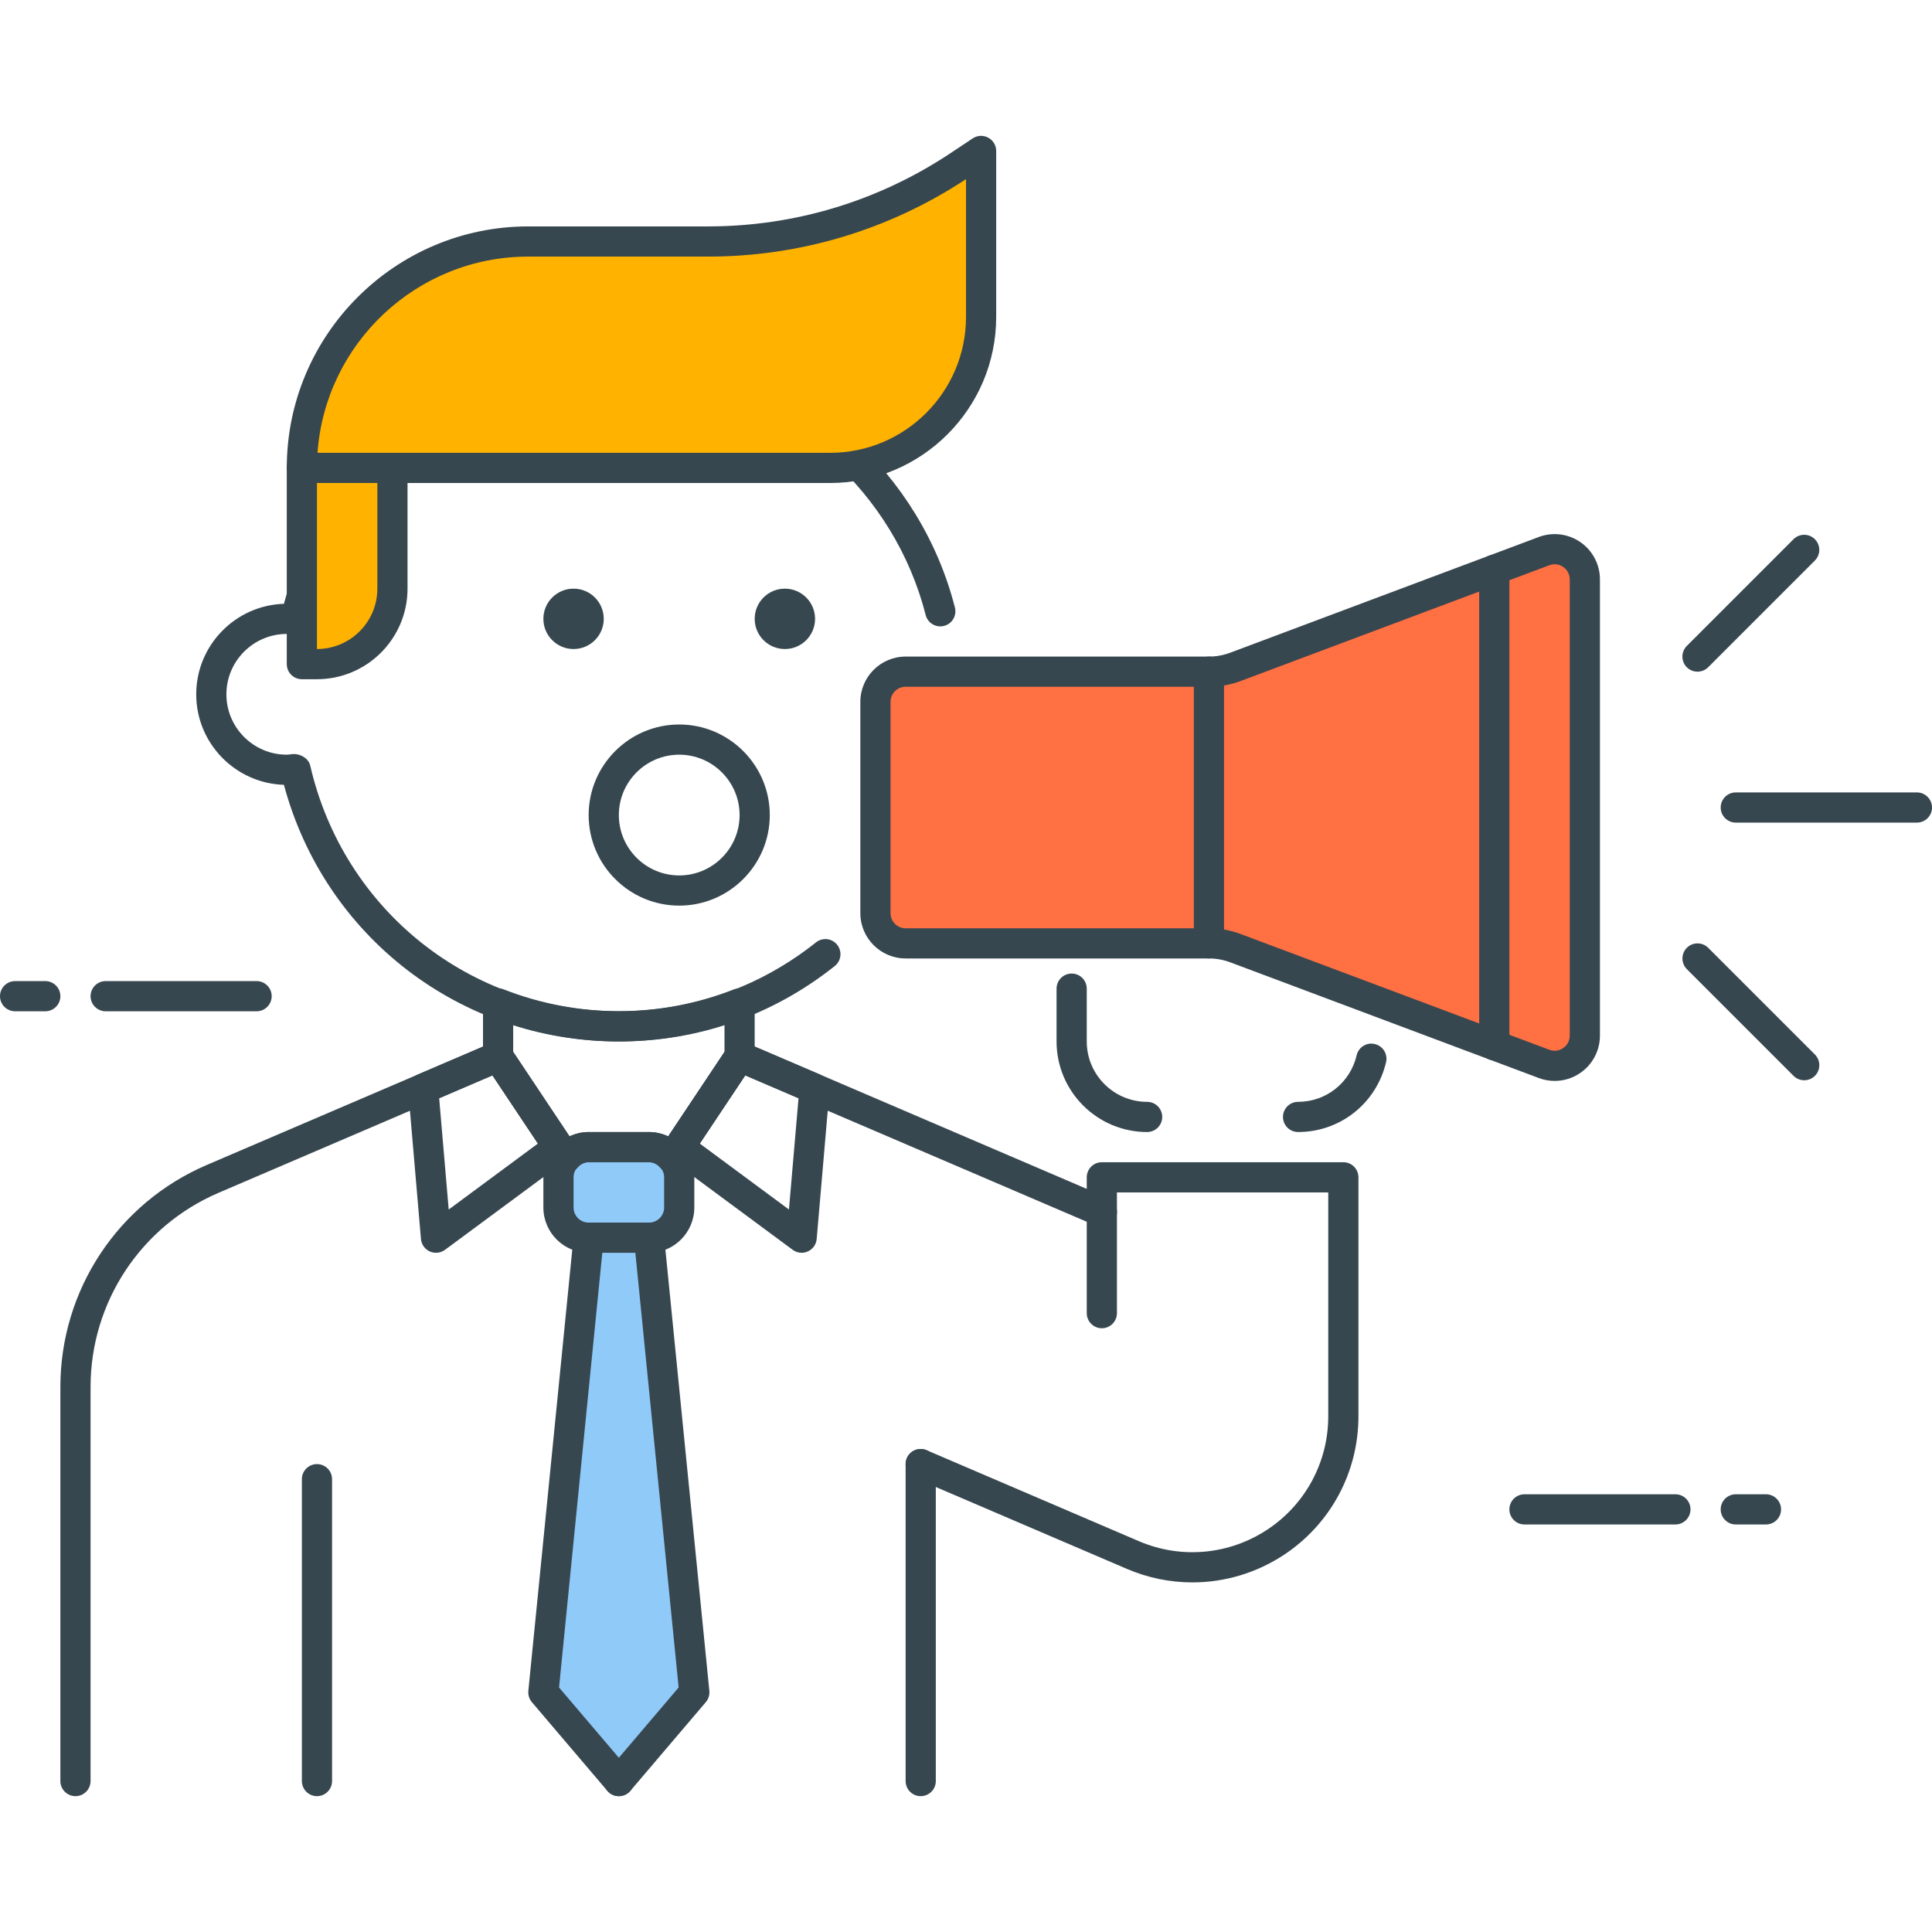 <?xml version="1.0" encoding="utf-8"?>
<!-- Generator: Adobe Illustrator 21.1.0, SVG Export Plug-In . SVG Version: 6.00 Build 0)  -->
<svg version="1.1" id="Icon_Set" xmlns="http://www.w3.org/2000/svg" xmlns:xlink="http://www.w3.org/1999/xlink" x="0px" y="0px"
	 viewBox="0 0 64 64" style="enable-background:new 0 0 64 64;" xml:space="preserve">
<style type="text/css">
	.st0{fill:#37474F;}
	.st1{fill:#FFB300;}
	.st2{fill:#90CAF9;}
	.st3{fill:#FFFFFF;}
	.st4{fill:#FF7043;}
	.st5{fill:#9CCC65;}
</style>
<g id="Announce">
	<g>
		<g>
			<g>
				<g>
					<path class="st0" d="M55.5,50.5h-5c-0.276,0-0.5-0.224-0.5-0.5s0.224-0.5,0.5-0.5h5c0.276,0,0.5,0.224,0.5,0.5
						S55.776,50.5,55.5,50.5z"/>
				</g>
			</g>
			<g>
				<g>
					<path class="st0" d="M58.5,50.5h-1c-0.276,0-0.5-0.224-0.5-0.5s0.224-0.5,0.5-0.5h1c0.276,0,0.5,0.224,0.5,0.5
						S58.776,50.5,58.5,50.5z"/>
				</g>
			</g>
		</g>
		<g>
			<g>
				<g>
					<path class="st0" d="M8.5,33.5h-5C3.224,33.5,3,33.276,3,33s0.224-0.5,0.5-0.5h5C8.776,32.5,9,32.724,9,33S8.776,33.5,8.5,33.5
						z"/>
				</g>
			</g>
			<g>
				<g>
					<path class="st0" d="M1.5,33.5h-1C0.224,33.5,0,33.276,0,33s0.224-0.5,0.5-0.5h1C1.776,32.5,2,32.724,2,33S1.776,33.5,1.5,33.5
						z"/>
				</g>
			</g>
		</g>
		<g>
			<g>
				<g>
					<g>
						<path class="st0" d="M38,37.5c-1.654,0-3-1.346-3-3v-1.75c0-0.276,0.224-0.5,0.5-0.5s0.5,0.224,0.5,0.5v1.75
							c0,1.103,0.897,2,2,2c0.276,0,0.5,0.224,0.5,0.5S38.276,37.5,38,37.5z"/>
					</g>
				</g>
				<g>
					<g>
						<g>
							<path class="st0" d="M10.5,59.5c-0.276,0-0.5-0.224-0.5-0.5V49c0-0.276,0.224-0.5,0.5-0.5S11,48.724,11,49v10
								C11,59.276,10.776,59.5,10.5,59.5z"/>
						</g>
					</g>
					<g>
						<g>
							<path class="st0" d="M30.5,59.5c-0.276,0-0.5-0.224-0.5-0.5V48.5c0-0.276,0.224-0.5,0.5-0.5s0.5,0.224,0.5,0.5V59
								C31,59.276,30.776,59.5,30.5,59.5z"/>
						</g>
					</g>
					<g>
						<g>
							<path class="st0" d="M20.5,59.5c-0.276,0-0.5-0.224-0.5-0.5V41c0-0.276,0.224-0.5,0.5-0.5S21,40.724,21,41v18
								C21,59.276,20.776,59.5,20.5,59.5z"/>
						</g>
					</g>
					<g>
						<g>
							<path class="st0" d="M39.502,52.419c-0.734,0-1.471-0.147-2.169-0.446l-7.03-3.013c-0.254-0.109-0.372-0.403-0.263-0.657
								c0.108-0.254,0.405-0.37,0.656-0.263l7.03,3.013c1.394,0.599,2.983,0.455,4.25-0.379C43.244,49.839,44,48.435,44,46.917V39.5
								h-7v4c0,0.276-0.224,0.5-0.5,0.5S36,43.776,36,43.5V39c0-0.276,0.224-0.5,0.5-0.5h8c0.276,0,0.5,0.224,0.5,0.5v7.917
								c0,1.854-0.924,3.571-2.472,4.592C41.613,52.111,40.562,52.419,39.502,52.419z"/>
						</g>
					</g>
					<g>
						<g>
							<path class="st0" d="M2.5,59.5C2.224,59.5,2,59.276,2,59V45.945c0-3.205,1.903-6.091,4.849-7.354l9.455-4.052
								c0.221-0.093,0.479-0.018,0.613,0.183l3.584,5.376l3.584-5.376c0.134-0.2,0.394-0.276,0.613-0.183l12.001,5.144
								c0.254,0.109,0.372,0.403,0.263,0.657c-0.108,0.254-0.404,0.371-0.656,0.263l-11.619-4.98l-3.77,5.654
								c-0.186,0.277-0.646,0.277-0.832,0l-3.77-5.654l-9.072,3.889C4.665,40.616,3,43.142,3,45.945V59
								C3,59.276,2.776,59.5,2.5,59.5z"/>
						</g>
					</g>
					<g>
						<g>
							<polygon class="st2" points="23,56.063 20.5,59 18,56.063 19.5,41 21.5,41 							"/>
						</g>
						<g>
							<path class="st0" d="M20.5,59.5c-0.146,0-0.286-0.064-0.381-0.176l-2.5-2.938c-0.088-0.104-0.13-0.238-0.117-0.374
								l1.5-15.062c0.025-0.256,0.241-0.45,0.498-0.45h2c0.257,0,0.472,0.194,0.498,0.45l1.5,15.062
								c0.014,0.136-0.029,0.271-0.117,0.374l-2.5,2.938C20.786,59.436,20.646,59.5,20.5,59.5z M18.519,55.9l1.981,2.328
								l1.981-2.328l-1.434-14.4h-1.095L18.519,55.9z"/>
						</g>
					</g>
					<g>
						<g>
							<g>
								<path class="st0" d="M14.443,41.5c-0.07,0-0.14-0.015-0.206-0.044c-0.165-0.075-0.277-0.232-0.292-0.413l-0.424-4.937
									c-0.019-0.215,0.103-0.418,0.301-0.503l2.481-1.063c0.221-0.093,0.479-0.018,0.613,0.183l2,3
									c0.148,0.222,0.096,0.521-0.119,0.68l-4.057,3C14.653,41.467,14.548,41.5,14.443,41.5z M14.548,36.381l0.316,3.686
									l2.956-2.186l-1.505-2.258L14.548,36.381z"/>
							</g>
						</g>
						<g>
							<g>
								<path class="st0" d="M26.556,41.5c-0.105,0-0.21-0.033-0.297-0.098l-4.056-3c-0.214-0.159-0.267-0.458-0.119-0.68l2-3
									c0.134-0.2,0.394-0.276,0.613-0.183l2.481,1.063c0.198,0.085,0.32,0.288,0.301,0.503l-0.425,4.937
									c-0.016,0.181-0.127,0.338-0.292,0.413C26.696,41.485,26.626,41.5,26.556,41.5z M23.18,37.881l2.955,2.186l0.317-3.686
									l-1.767-0.758L23.18,37.881z"/>
							</g>
						</g>
					</g>
					<g>
						<g>
							<path class="st2" d="M21.5,41h-2c-0.552,0-1-0.448-1-1v-1c0-0.552,0.448-1,1-1h2c0.552,0,1,0.448,1,1v1
								C22.5,40.552,22.052,41,21.5,41z"/>
						</g>
						<g>
							<path class="st0" d="M21.5,41.5h-2c-0.827,0-1.5-0.673-1.5-1.5v-1c0-0.827,0.673-1.5,1.5-1.5h2c0.827,0,1.5,0.673,1.5,1.5v1
								C23,40.827,22.327,41.5,21.5,41.5z M19.5,38.5c-0.276,0-0.5,0.225-0.5,0.5v1c0,0.275,0.224,0.5,0.5,0.5h2
								c0.276,0,0.5-0.225,0.5-0.5v-1c0-0.275-0.224-0.5-0.5-0.5H19.5z"/>
						</g>
					</g>
					<g>
						<g>
							<path class="st0" d="M22.256,38.865c-0.147,0-0.287-0.064-0.382-0.178c-0.059-0.07-0.186-0.188-0.374-0.188h-2
								c-0.188,0-0.315,0.117-0.374,0.188c-0.101,0.12-0.249,0.189-0.411,0.177c-0.157-0.009-0.3-0.091-0.388-0.222l-2.244-3.365
								C16.029,35.195,16,35.099,16,35v-1.761c0-0.165,0.082-0.32,0.218-0.413c0.137-0.093,0.311-0.111,0.464-0.053
								c2.458,0.965,5.177,0.965,7.635,0c0.155-0.058,0.328-0.04,0.464,0.053C24.918,32.919,25,33.074,25,33.239V35
								c0,0.099-0.029,0.195-0.084,0.277l-2.244,3.365c-0.087,0.131-0.231,0.213-0.388,0.222
								C22.275,38.865,22.266,38.865,22.256,38.865z M19.5,37.5h2c0.221,0,0.437,0.052,0.634,0.147L24,34.849v-0.9
								c-2.272,0.732-4.728,0.732-7,0v0.9l1.866,2.799C19.063,37.552,19.279,37.5,19.5,37.5z"/>
						</g>
					</g>
				</g>
				<g>
					<g>
						<path class="st0" d="M43,37.5c-0.276,0-0.5-0.224-0.5-0.5s0.224-0.5,0.5-0.5c0.929,0,1.728-0.634,1.941-1.542
							c0.063-0.27,0.332-0.44,0.602-0.372c0.269,0.062,0.435,0.332,0.372,0.601C45.594,36.549,44.396,37.5,43,37.5z"/>
					</g>
				</g>
			</g>
			<g>
				<g>
					<g>
						<path class="st0" d="M20.5,34.5c-5.243,0-9.746-3.475-11.095-8.502C7.795,25.948,6.5,24.622,6.5,23s1.295-2.948,2.905-2.998
							c1.514-5.649,6.944-9.226,12.82-8.376c4.5,0.654,8.28,4.07,9.408,8.501c0.068,0.268-0.093,0.539-0.361,0.607
							c-0.267,0.068-0.54-0.093-0.608-0.361c-1.029-4.043-4.479-7.16-8.583-7.757c-5.495-0.805-10.569,2.649-11.805,8.025
							c-0.057,0.25-0.294,0.419-0.548,0.384C9.599,21.008,9.551,21,9.5,21c-1.103,0-2,0.897-2,2s0.897,2,2,2
							c0.051,0,0.099-0.008,0.148-0.015c0.259-0.043,0.57,0.121,0.628,0.373C11.378,30.152,15.582,33.5,20.5,33.5
							c2.397,0,4.655-0.789,6.53-2.282c0.217-0.174,0.531-0.137,0.703,0.08c0.172,0.216,0.136,0.53-0.08,0.703
							C25.599,33.636,23.125,34.5,20.5,34.5z"/>
					</g>
				</g>
				<g>
					<g>
						<g>
							<circle class="st0" cx="26" cy="20.5" r="1"/>
						</g>
					</g>
					<g>
						<g>
							<circle class="st0" cx="19" cy="20.5" r="1"/>
						</g>
					</g>
				</g>
				<g>
					<g>
						<path class="st1" d="M10.5,22H10v-6.5h3v4C13,20.881,11.881,22,10.5,22z"/>
					</g>
					<g>
						<path class="st0" d="M10.5,22.5H10c-0.276,0-0.5-0.224-0.5-0.5v-6.5c0-0.276,0.224-0.5,0.5-0.5h3c0.276,0,0.5,0.224,0.5,0.5v4
							C13.5,21.154,12.154,22.5,10.5,22.5z M10.5,21.5h0.01H10.5z M10.5,16v5.5c1.103,0,2-0.897,2-2V16H10.5z"/>
					</g>
				</g>
				<g>
					<g>
						<path class="st1" d="M27.5,15.5H10v0c0-4.142,3.358-7.5,7.5-7.5h5.958c2.961,0,5.857-0.877,8.321-2.519L32.5,5v5.5
							C32.5,13.261,30.261,15.5,27.5,15.5z"/>
					</g>
					<g>
						<path class="st0" d="M27.5,16H10c-0.276,0-0.5-0.224-0.5-0.5c0-4.411,3.589-8,8-8h5.958c2.872,0,5.653-0.842,8.043-2.436
							l0.721-0.48c0.155-0.102,0.352-0.112,0.513-0.024C32.898,4.646,33,4.815,33,5v5.5C33,13.532,30.533,16,27.5,16z M10.518,15
							H27.5c2.481,0,4.5-2.019,4.5-4.5V5.934C29.458,7.612,26.506,8.5,23.458,8.5H17.5C13.809,8.5,10.775,11.373,10.518,15z"/>
					</g>
				</g>
				<g>
					<g>
						<path class="st0" d="M22.5,30c-1.654,0-3-1.346-3-3s1.346-3,3-3s3,1.346,3,3S24.154,30,22.5,30z M22.5,25
							c-1.103,0-2,0.897-2,2s0.897,2,2,2s2-0.897,2-2S23.603,25,22.5,25z"/>
					</g>
				</g>
			</g>
		</g>
		<g>
			<g>
				<g>
					<g>
						<path class="st0" d="M63.5,27.25h-6c-0.276,0-0.5-0.224-0.5-0.5s0.224-0.5,0.5-0.5h6c0.276,0,0.5,0.224,0.5,0.5
							S63.776,27.25,63.5,27.25z"/>
					</g>
				</g>
				<g>
					<g>
						<path class="st0" d="M59.768,35.785c-0.128,0-0.256-0.049-0.354-0.146l-3.535-3.535c-0.195-0.195-0.195-0.512,0-0.707
							s0.512-0.195,0.707,0l3.535,3.535c0.195,0.195,0.195,0.512,0,0.707C60.023,35.736,59.896,35.785,59.768,35.785z"/>
					</g>
				</g>
				<g>
					<g>
						<path class="st0" d="M56.232,22.25c-0.128,0-0.256-0.049-0.354-0.146c-0.195-0.195-0.195-0.512,0-0.707l3.535-3.535
							c0.195-0.195,0.512-0.195,0.707,0s0.195,0.512,0,0.707l-3.535,3.535C56.488,22.201,56.36,22.25,56.232,22.25z"/>
					</g>
				</g>
			</g>
			<g>
				<g>
					<g>
						<path class="st4" d="M29,30.25v-7c0-0.552,0.448-1,1-1h10.046c0.3,0,0.597-0.054,0.878-0.159l10.224-3.834
							c0.654-0.245,1.351,0.238,1.351,0.936v15.114c0,0.698-0.697,1.181-1.351,0.936l-10.224-3.834
							c-0.281-0.105-0.578-0.159-0.878-0.159H30C29.448,31.25,29,30.802,29,30.25z"/>
					</g>
					<g>
						<path class="st0" d="M51.5,35.807c-0.177,0-0.355-0.031-0.526-0.096l-10.225-3.834c-0.225-0.084-0.461-0.127-0.702-0.127H30
							c-0.827,0-1.5-0.673-1.5-1.5v-7c0-0.827,0.673-1.5,1.5-1.5h10.046c0.241,0,0.477-0.043,0.702-0.127l10.225-3.834
							c0.46-0.174,0.977-0.109,1.381,0.171C52.759,18.24,53,18.701,53,19.193v15.113c0,0.492-0.241,0.953-0.646,1.233
							C52.1,35.716,51.801,35.807,51.5,35.807z M30,22.75c-0.276,0-0.5,0.225-0.5,0.5v7c0,0.275,0.224,0.5,0.5,0.5h10.046
							c0.361,0,0.716,0.064,1.053,0.191l10.225,3.834c0.156,0.059,0.324,0.037,0.46-0.058C51.921,34.623,52,34.473,52,34.307V19.193
							c0-0.166-0.079-0.316-0.215-0.411s-0.304-0.116-0.46-0.058L41.1,22.559c-0.337,0.127-0.692,0.191-1.053,0.191H30z"/>
					</g>
				</g>
				<g>
					<g>
						<path class="st0" d="M49.5,35.125c-0.276,0-0.5-0.224-0.5-0.5v-15.75c0-0.276,0.224-0.5,0.5-0.5s0.5,0.224,0.5,0.5v15.75
							C50,34.901,49.776,35.125,49.5,35.125z"/>
					</g>
				</g>
				<g>
					<g>
						<path class="st0" d="M40.047,31.75c-0.276,0-0.5-0.224-0.5-0.5v-9c0-0.276,0.224-0.5,0.5-0.5s0.5,0.224,0.5,0.5v9
							C40.547,31.526,40.323,31.75,40.047,31.75z"/>
					</g>
				</g>
			</g>
		</g>
	</g>
</g>
</svg>
